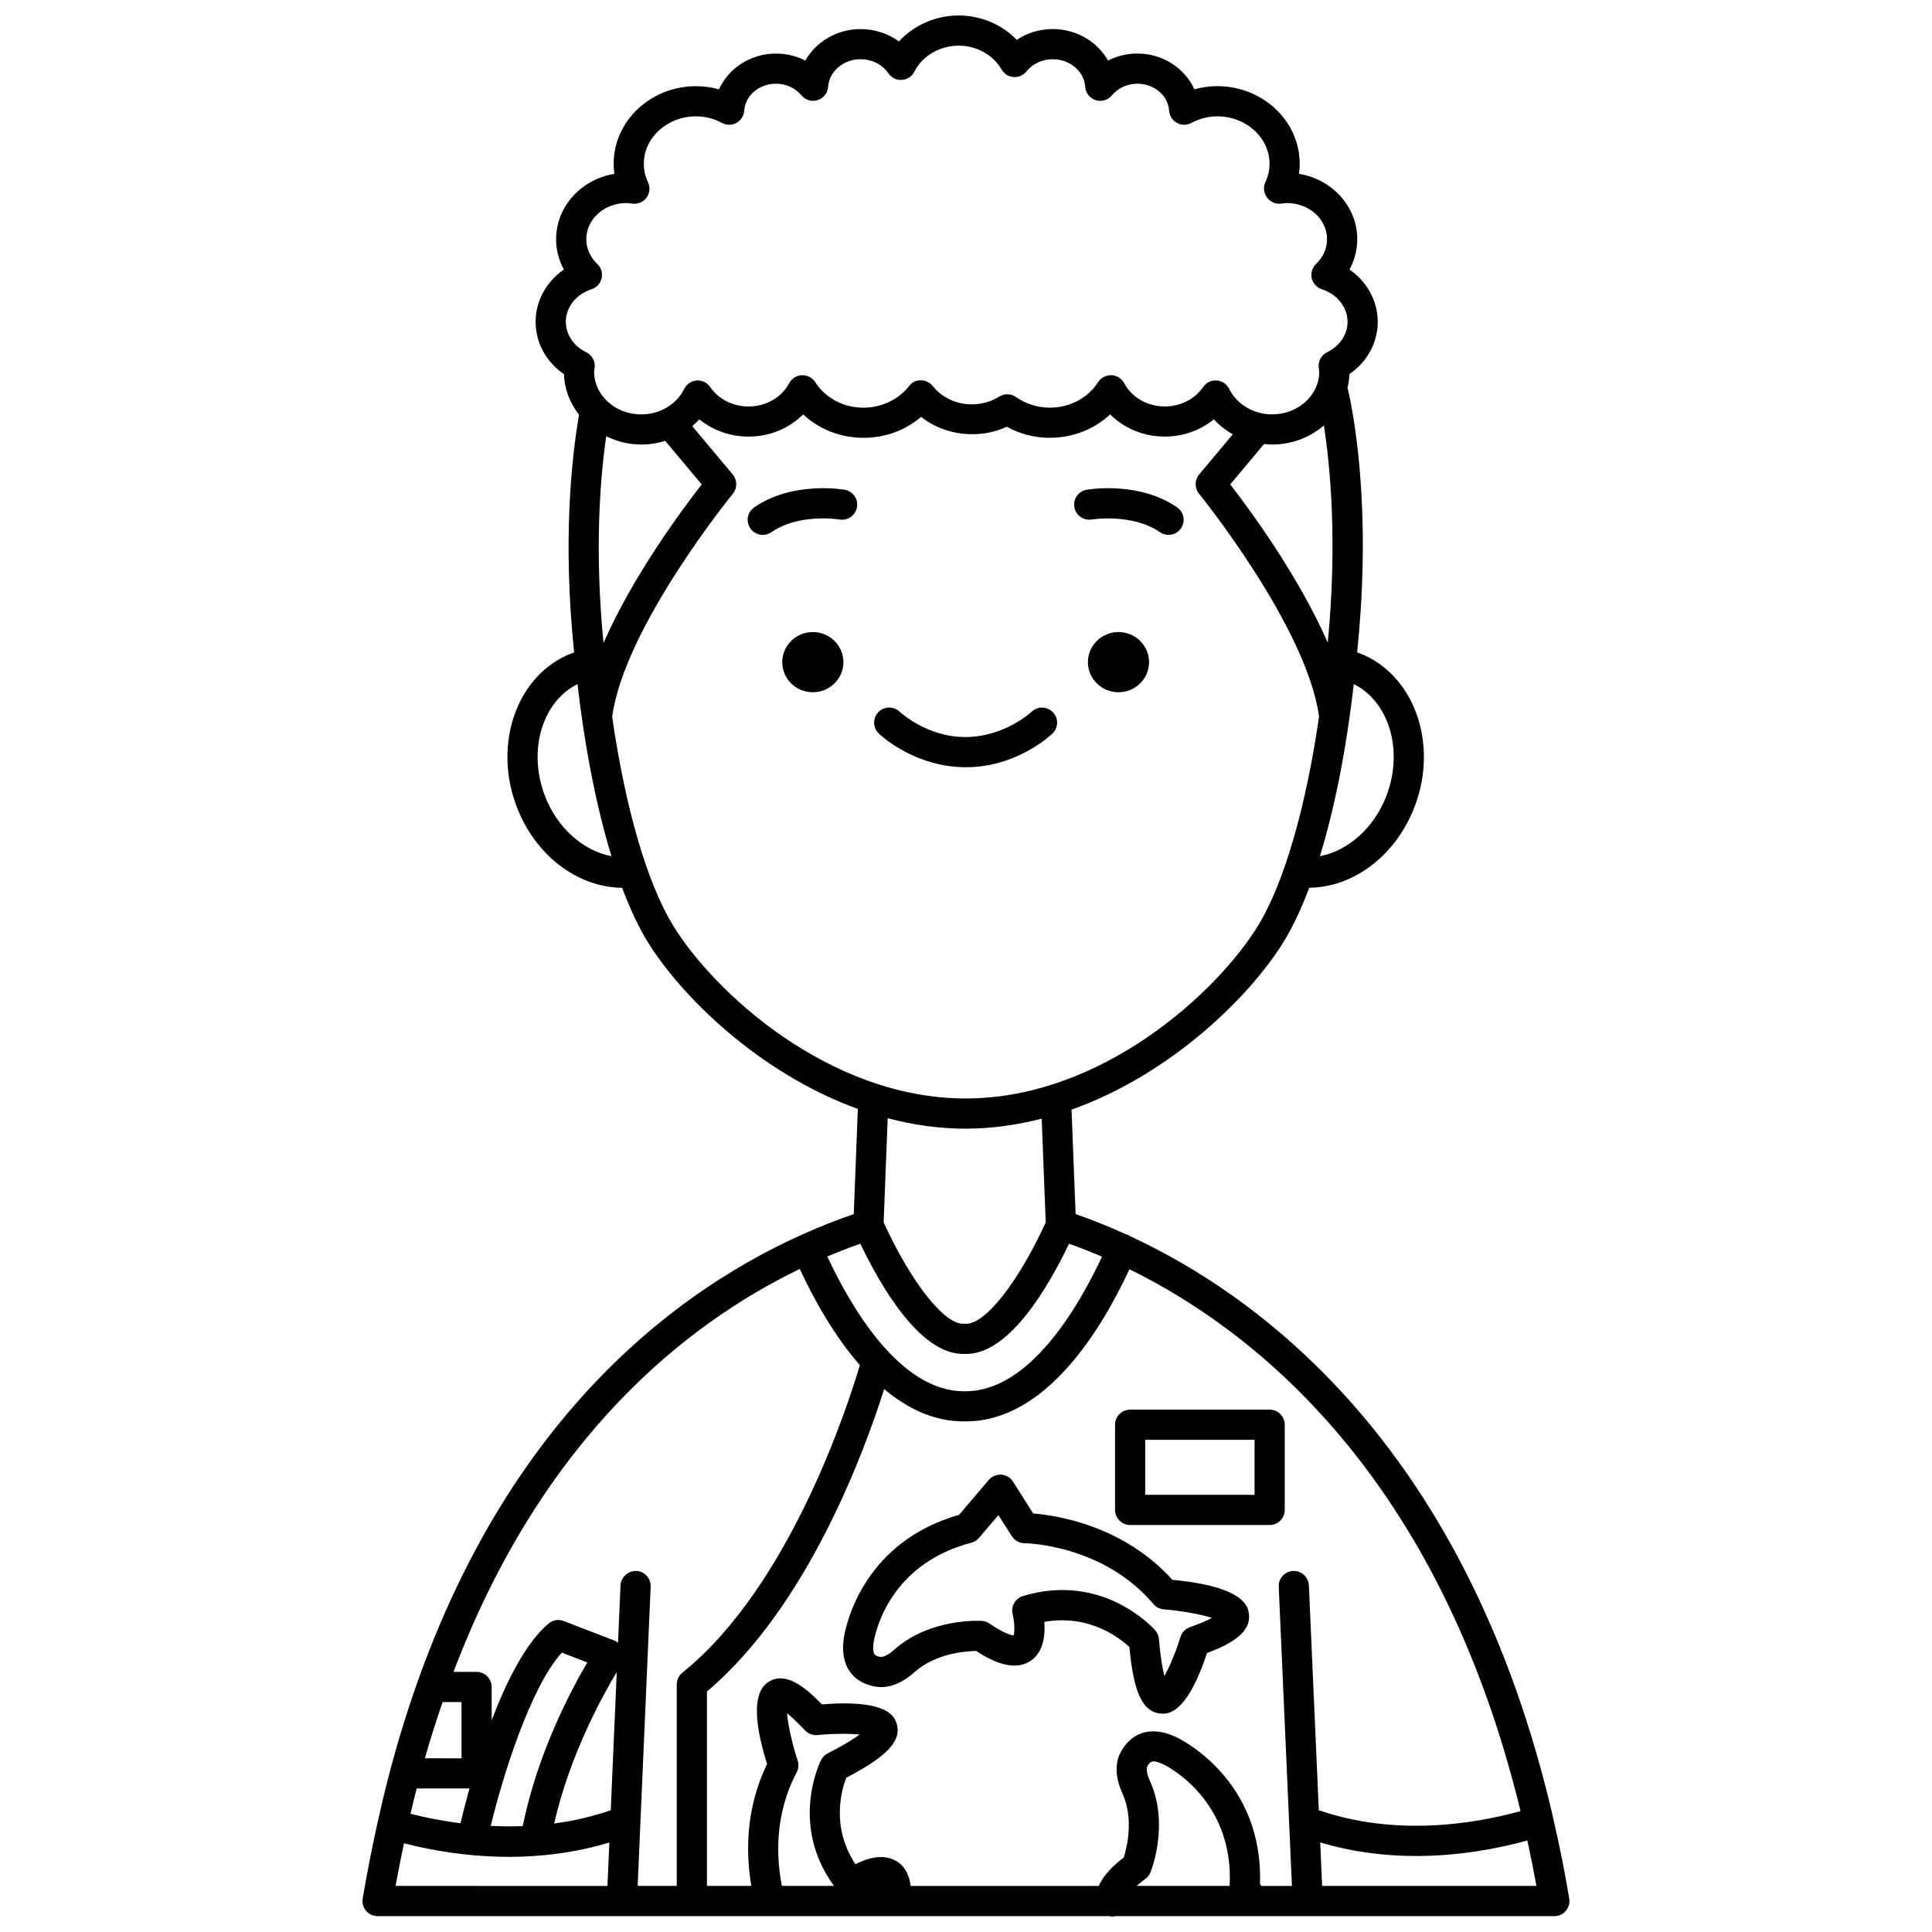 <?xml version="1.0" encoding="UTF-8"?>
<!-- Uploaded to: SVG Repo, www.svgrepo.com, Generator: SVG Repo Mixer Tools -->
<svg width="800px" height="800px" version="1.1" viewBox="144 144 512 512" xmlns="http://www.w3.org/2000/svg">
 <defs>
  <clipPath id="a">
   <path d="m240 148.09h320v503.81h-320z"/>
  </clipPath>
 </defs>
 <path d="m400.06 347.32c13.453 0 22.488-8.574 22.867-8.941 1.582-1.527 1.629-4.047 0.105-5.633-1.523-1.586-4.055-1.648-5.644-0.129-0.07 0.066-7.184 6.703-17.559 6.703h-0.082c-10.062 0-17.145-6.535-17.324-6.703-1.59-1.527-4.113-1.48-5.644 0.109-1.535 1.586-1.492 4.121 0.098 5.652 0.379 0.363 9.41 8.941 23.074 8.941h0.109z"/>
 <path d="m440.41 311.5c-4.473 0-8.102 3.57-8.102 7.977s3.625 7.977 8.102 7.977c4.473 0 8.102-3.57 8.102-7.977 0-4.402-3.625-7.977-8.102-7.977z"/>
 <path d="m433.34 281.67c0.109-0.016 10.766-1.691 18.059 3.367 0.695 0.484 1.488 0.711 2.273 0.711 1.266 0 2.512-0.602 3.289-1.719 1.254-1.816 0.809-4.305-1.008-5.566-10.074-6.992-23.422-4.773-23.984-4.676-2.176 0.379-3.633 2.445-3.254 4.621 0.383 2.18 2.453 3.625 4.625 3.262z"/>
 <path d="m359.41 311.5c-4.473 0-8.102 3.57-8.102 7.977s3.625 7.977 8.102 7.977c4.473 0 8.102-3.57 8.102-7.977-0.008-4.402-3.633-7.977-8.102-7.977z"/>
 <path d="m367.85 273.79c-0.562-0.102-13.91-2.316-23.984 4.676-1.816 1.258-2.262 3.75-1.008 5.566 0.777 1.121 2.023 1.719 3.289 1.719 0.789 0 1.578-0.23 2.273-0.711 7.332-5.09 17.922-3.394 18.07-3.367 2.168 0.371 4.238-1.086 4.613-3.258 0.379-2.18-1.078-4.246-3.254-4.625z"/>
 <path d="m454.7 562.67c-13.035-14.418-30.664-17.09-36.887-17.582l-5.356-8.438c-0.68-1.074-1.832-1.758-3.094-1.848-1.262-0.082-2.5 0.434-3.328 1.398l-7.859 9.242c-24.844 7.113-29.754 28.074-30.492 32.266 0 0.008-0.004 0.02-0.004 0.027l-0.105 0.688c-0.875 6.762 2.102 11.32 8.172 12.508 2.379 0.469 6.144 0.184 10.598-3.789 5.617-5.008 13.59-5.582 16.371-5.621 3.156 2.098 9.707 5.891 14.488 2.562 3.398-2.352 3.809-6.887 3.559-10.266 11.871-2.117 19.977 4.266 22.531 6.656 0.98 10.219 2.828 17.055 8.121 17.621 0.219 0.023 0.492 0.051 0.812 0.051 2.238 0 6.805-1.414 11.641-16.062 6.383-2.418 11.75-5.434 11.098-10.398-0.238-1.797-0.941-7.184-20.266-9.016zm4.617 12.566c-1.191 0.418-2.113 1.383-2.488 2.59-1.188 3.856-2.879 7.891-4.25 10.348-0.473-1.809-1.023-4.832-1.457-9.828-0.07-0.852-0.414-1.656-0.98-2.297-0.461-0.523-9.578-10.676-24.602-10.676-3.223 0-6.719 0.469-10.457 1.598-2.031 0.617-3.231 2.723-2.723 4.785 0.5 2.043 0.598 4.637 0.246 5.644-0.645-0.059-2.512-0.484-6.379-3.148-0.598-0.41-1.297-0.656-2.016-0.699-0.562-0.027-13.793-0.773-23.211 7.625-2.242 2-3.422 1.973-3.742 1.906-1.223-0.238-2.191-0.43-1.77-3.668l0.055-0.344c0.617-3.465 4.723-20.715 25.867-26.23 0.797-0.207 1.504-0.656 2.035-1.281l5.144-6.051 3.555 5.602c0.73 1.152 2 1.852 3.359 1.855 0.207 0 20.754 0.262 34.164 16.125 0.688 0.816 1.672 1.32 2.734 1.402 4.758 0.383 9.84 1.316 12.781 2.258-1.176 0.645-3.031 1.48-5.867 2.484z"/>
 <path d="m439.5 521.57v22.57c0 2.207 1.793 4 4 4h36.973c2.207 0 4-1.793 4-4v-22.57c0-2.207-1.793-4-4-4l-36.973 0.004c-2.207 0-4 1.789-4 3.996zm7.996 4h28.977v14.574l-28.977-0.004z"/>
 <g clip-path="url(#a)">
  <path d="m555.6 625.76c-0.02-0.074 0-0.156-0.023-0.23-0.008-0.031-0.031-0.051-0.043-0.078-22.562-97.418-77.117-137.71-112.13-153.89-0.152-0.094-0.27-0.227-0.438-0.305-0.141-0.059-0.285-0.047-0.422-0.09-4.957-2.254-9.512-4.043-13.496-5.422l-1.078-27.676c26.582-9.469 47.551-30.277 56.359-44.73 2.363-3.875 4.578-8.625 6.629-14.07 11.922-0.145 23.145-8.688 28.039-21.777 6.219-16.652-0.32-34.742-14.578-40.332-0.242-0.098-0.516-0.168-0.77-0.258 4.086-39.211-1.262-64.844-2.543-70.18 0.277-1.16 0.461-2.356 0.504-3.582 4.691-3.211 7.508-8.316 7.508-13.855 0-5.574-2.871-10.684-7.492-13.859 1.348-2.457 2.062-5.203 2.062-8.039 0-8.668-6.68-15.895-15.438-17.316 0.125-0.879 0.184-1.766 0.184-2.664 0-11.344-9.797-20.574-21.836-20.574-2.066 0-4.094 0.285-6.074 0.844-2.516-5.594-8.371-9.492-15.105-9.492-2.758 0-5.418 0.652-7.777 1.863-2.816-4.981-8.355-8.348-14.648-8.348-3.473 0-6.777 1.012-9.539 2.863-3.91-4.062-9.48-6.461-15.406-6.461-6.125 0-11.902 2.594-15.824 6.887-2.871-2.102-6.418-3.281-10.16-3.281-6.293 0-11.836 3.371-14.648 8.348-2.359-1.211-5.016-1.863-7.777-1.863-6.734 0-12.586 3.898-15.105 9.492-1.98-0.559-4.008-0.844-6.074-0.844-12.039 0-21.836 9.227-21.836 20.574 0 0.895 0.059 1.781 0.184 2.664-8.754 1.422-15.438 8.648-15.438 17.316 0 2.84 0.715 5.582 2.062 8.039-4.621 3.176-7.492 8.281-7.492 13.859 0 5.543 2.82 10.648 7.508 13.859 0.141 4.027 1.625 7.719 4 10.762-1.996 11.555-4.363 33.5-1.297 63.004-0.25 0.09-0.52 0.16-0.758 0.25-14.254 5.586-20.789 23.676-14.574 40.328 4.894 13.102 16.125 21.645 28.055 21.781 2.051 5.461 4.262 10.215 6.609 14.07 8.746 14.359 29.508 34.984 55.852 44.535l-1.082 27.863c-4.285 1.477-8.934 3.285-13.828 5.492-0.031 0.012-0.062 0.008-0.098 0.02-0.035 0.016-0.059 0.047-0.094 0.062-36.465 16.477-86.91 55.176-109.82 145.65v0.004c-0.746 2.953-1.48 6.113-2.199 9.332-0.004 0.012-0.016 0.023-0.02 0.035-0.008 0.031 0 0.062-0.008 0.098-1.52 6.812-2.945 13.98-4.07 20.691-0.191 1.16 0.133 2.348 0.891 3.246 0.758 0.898 1.875 1.414 3.051 1.414h193.86c0.238 0.047 0.469 0.129 0.715 0.129 0.305 0 0.609-0.035 0.914-0.113 0.012-0.004 0.02-0.012 0.027-0.012l116.35 0.004c1.176 0 2.289-0.516 3.051-1.414 0.758-0.898 1.082-2.082 0.891-3.246-1.242-7.438-2.688-14.52-4.269-21.371zm-8.641-1.793c-12.465 3.441-33.059 6.758-53.465-0.242l-2.629-59.594c-0.102-2.211-2.055-3.938-4.172-3.816-2.207 0.098-3.914 1.965-3.816 4.172l2.746 62.25v0.012l0.75 17.043h-8.109l-0.359-0.57c0.93-27.688-21.199-38.402-22.133-38.844-6.25-2.981-11.59-1.633-14.641 3.711-1.207 2.109-2.129 5.773 0.34 11.23 3.059 6.75 1.16 14.309 0.332 16.934-2.586 1.996-5.348 4.574-6.613 7.539l-49.848-0.004c-0.398-3.109-1.672-5.371-3.902-6.644-3.492-2-7.723-0.656-10.746 0.887-6.531-9.902-3.684-19.684-2.43-22.91 9.191-4.824 14.891-9.152 13.387-14.238-0.496-1.676-1.965-6.652-19.832-5.211-4.746-4.891-9.652-8.625-13.988-6.055-4.141 2.449-4.324 9.805-0.547 21.867-5.918 12.172-5.566 24.148-4.172 32.297h-11.766v-51.52c26.828-22.598 41.949-64.234 46.961-80.148 6.109 5.129 13.137 8.57 21.086 8.57h0.516c20.992 0 35.68-23.711 43.402-40.32 33.148 16.266 82.094 54.742 103.65 143.61zm-98.199-7.957c-0.965-2.129-0.984-3.438-0.684-3.965 0.602-1.047 1.125-1.957 4.266-0.457 0.77 0.367 18.73 9.258 17.527 32.191h-24.633c0.629-0.551 1.359-1.16 2.312-1.859 0.59-0.438 1.055-1.027 1.332-1.711 0.207-0.512 5.07-12.73-0.121-24.199zm-97.547 27.773c-1.43-7.231-2.102-18.727 3.914-30.082 0.508-0.965 0.605-2.09 0.266-3.125-1.492-4.5-2.582-9.531-2.816-12.539 1.066 0.832 2.609 2.219 4.75 4.519 0.852 0.914 2.09 1.383 3.328 1.254 4-0.402 8.348-0.422 11.195-0.148-1.539 1.129-4.141 2.762-8.508 5.004-0.75 0.383-1.359 1-1.742 1.75-0.367 0.723-8.402 17.191 3.418 33.363zm20.789-170.19c5.481 11.449 15.555 28.691 26.703 29.195 0.102 0.008 0.199 0.012 0.301 0.012h1.297c0.102 0 0.199-0.004 0.301-0.012 11.152-0.496 21.223-17.734 26.703-29.188 2.68 0.949 5.613 2.086 8.742 3.426-6.086 13.039-19.094 35.668-36.137 35.668h-0.516c-17.059 0-30.074-22.676-36.152-35.707 3.043-1.285 5.981-2.422 8.758-3.394zm109.13-211.79c5.285 0 10.078-1.934 13.715-5.051 1.688 10.84 3.609 30.965 1.02 57.57-7.738-17.758-20.777-35.406-25.844-41.941l8.957-10.695c0.715 0.078 1.43 0.117 2.152 0.117zm30.363 92.891c-3.234 8.664-10.227 14.781-17.703 16.203 3.906-12.73 6.996-28.309 8.969-45.609 9.266 4.609 13.227 17.375 8.734 29.406zm-217.55-125.41c0-3.852 2.738-7.316 6.816-8.629 1.344-0.434 2.359-1.539 2.672-2.914 0.316-1.375-0.117-2.816-1.141-3.785-1.883-1.797-2.918-4.129-2.918-6.574 0-5.277 4.758-9.574 10.605-9.574 0.5 0 0.977 0.078 1.598 0.164 1.441 0.195 2.894-0.414 3.762-1.594 0.867-1.18 1.02-2.738 0.395-4.066-0.738-1.57-1.113-3.223-1.113-4.906 0-6.934 6.211-12.578 13.836-12.578 2.379 0 4.703 0.59 6.91 1.762 1.199 0.641 2.637 0.625 3.82-0.039 1.184-0.66 1.949-1.875 2.043-3.227 0.27-4.008 3.961-7.144 8.406-7.144 2.664 0 5.125 1.133 6.766 3.098 1.043 1.25 2.75 1.754 4.305 1.25 1.555-0.504 2.648-1.902 2.758-3.531 0.281-4.094 4.059-7.305 8.598-7.305 3.019 0 5.777 1.402 7.379 3.75 0.797 1.168 2.144 1.832 3.566 1.734 1.414-0.094 2.672-0.926 3.305-2.191 2.117-4.18 6.723-6.887 11.734-6.887 4.766 0 9.133 2.426 11.391 6.332 0.66 1.141 1.836 1.879 3.152 1.984 1.336 0.098 2.59-0.449 3.418-1.473 1.668-2.062 4.215-3.246 6.984-3.246 4.543 0 8.32 3.207 8.598 7.305 0.113 1.633 1.203 3.027 2.758 3.531 1.551 0.504 3.258 0.004 4.305-1.25 1.641-1.973 4.102-3.098 6.766-3.098 4.445 0 8.141 3.137 8.406 7.144 0.09 1.352 0.859 2.566 2.043 3.227 1.184 0.664 2.617 0.676 3.82 0.039 2.207-1.168 4.531-1.762 6.91-1.762 7.629 0 13.836 5.641 13.836 12.578 0 1.684-0.375 3.332-1.113 4.906-0.625 1.328-0.398 2.879 0.469 4.059 0.867 1.18 2.379 1.781 3.836 1.582 0.48-0.062 0.957-0.145 1.453-0.145 5.848 0 10.605 4.293 10.605 9.574 0 2.441-1.035 4.773-2.918 6.57-1.02 0.977-1.457 2.414-1.141 3.785 0.316 1.375 1.332 2.484 2.672 2.914 4.078 1.312 6.816 4.777 6.816 8.629 0 3.348-2.074 6.438-5.418 8.062-1.523 0.742-2.414 2.363-2.223 4.047l0.082 0.633c0.023 0.156 0.059 0.312 0.059 0.473 0 6.242-5.598 11.316-12.48 11.316-4.91 0-9.375-2.652-11.387-6.754-0.625-1.277-1.879-2.129-3.293-2.231-0.098-0.008-0.195-0.012-0.297-0.012-1.312 0-2.543 0.645-3.293 1.73-2.227 3.234-6.035 5.164-10.188 5.164-4.602 0-8.73-2.367-10.773-6.18-0.668-1.25-1.949-2.051-3.371-2.102-1.402-0.02-2.754 0.645-3.519 1.836-2.719 4.242-7.5 6.769-12.797 6.769-3.227 0-6.336-0.98-8.992-2.832-1.32-0.918-3.062-0.961-4.414-0.105-2.144 1.344-4.66 2.059-7.277 2.059-4.117 0-7.887-1.77-10.348-4.859-0.758-0.953-1.91-1.508-3.125-1.508-1.305-0.105-2.387 0.562-3.148 1.531-2.812 3.578-7.32 5.719-12.074 5.719-5.297 0-10.078-2.531-12.797-6.769-0.762-1.191-2.055-1.852-3.523-1.836-1.414 0.055-2.699 0.855-3.367 2.106-2.043 3.812-6.168 6.18-10.77 6.18-4.152 0-7.965-1.93-10.188-5.16-0.809-1.172-2.184-1.84-3.586-1.719-1.414 0.105-2.672 0.953-3.293 2.231-2.008 4.102-6.477 6.754-11.387 6.754-6.879 0-12.48-5.078-12.48-11.316 0-0.16 0.035-0.316 0.059-0.473l0.082-0.648c0.184-1.68-0.707-3.289-2.227-4.031-3.336-1.637-5.414-4.723-5.414-8.074zm9.992 85.117c-2.391-24.402-0.949-43.203 0.715-54.785 2.793 1.355 5.918 2.191 9.273 2.191 2.195 0 4.34-0.344 6.359-0.977l9.672 11.551c-5.102 6.543-18.246 24.234-26.02 42.02zm-15.613 40.293c-4.492-12.031-0.531-24.797 8.73-29.406 1.988 17.277 5.094 32.883 8.996 45.613-7.469-1.41-14.488-7.535-17.727-16.207zm34 34.484c-6.875-11.281-12.598-31.047-16.094-55.227 3.211-23.742 31.695-58.75 31.98-59.105 1.219-1.488 1.207-3.625-0.027-5.102l-10.738-12.816c0.672-0.559 1.316-1.148 1.906-1.789 3.582 2.914 8.172 4.566 13.027 4.566 5.574 0 10.75-2.168 14.465-5.887 4.219 3.949 9.895 6.207 15.992 6.207 5.746 0 11.113-1.984 15.273-5.551 6.133 4.949 15.41 6.043 22.691 2.617 3.496 1.922 7.394 2.93 11.41 2.93 6.102 0 11.777-2.25 15.992-6.207 3.715 3.715 8.891 5.887 14.465 5.887 4.852 0 9.441-1.652 13.023-4.566 1.449 1.57 3.152 2.902 5.027 3.957l-8.926 10.652c-1.23 1.473-1.246 3.606-0.031 5.094 0.289 0.352 28.562 35.293 31.805 59.066-3.473 23.977-9.25 44.062-16.082 55.273-10.824 17.762-41.457 45.93-77.586 45.93-36.121 0.004-66.75-28.172-77.574-45.93zm77.586 53.93c6.938 0 13.668-0.988 20.148-2.656l1.07 27.465c-0.09 0.203-0.172 0.398-0.301 0.676-7.16 15.434-15.68 26.211-20.723 26.211l-0.906 0.004c-5.043 0-13.562-10.777-20.723-26.211-0.129-0.281-0.211-0.473-0.301-0.676l1.074-27.578c6.633 1.742 13.539 2.766 20.66 2.766zm-43.961 37.18c3.711 7.992 9.043 17.617 15.922 25.484-3.078 10.426-18.52 58.613-47.027 81.492-0.945 0.758-1.496 1.906-1.496 3.117v53.406h-10.359l3.445-79.305c0.098-2.207-1.617-4.074-3.82-4.168-2.09-0.062-4.074 1.609-4.168 3.82l-0.664 15.234c-0.258-0.176-0.477-0.402-0.773-0.52l-13.613-5.262c-1.359-0.531-2.898-0.273-4.016 0.668-6.027 5.074-11.137 15.273-15.082 25.633v-8.82c0-2.207-1.793-4-4-4h-6.117c23.656-62.332 61.93-92.379 91.77-106.78zm-94.652 114.78h5.008v14.902l-9.711-0.004c1.469-5.16 3.055-10.102 4.703-14.898zm-7.121 23.871v0c0.082-0.332 0.18-0.645 0.266-0.973h13.977c-1.047 3.746-1.848 6.934-2.391 9.207-5.387-0.684-9.957-1.656-13.238-2.5 0.453-1.965 0.922-3.887 1.387-5.734zm38.715-36.973 6.75 2.606c-4.418 7.508-13.223 24.164-17.113 43.363-2.93 0.109-5.769 0.078-8.484-0.055 3.055-12.668 10.465-36.73 18.848-45.914zm14.555 5.152-1.59 36.621c-5.035 1.73-10.078 2.856-14.996 3.504 4.18-18.391 13.086-34.34 16.586-40.125zm-56.387 45.371c6.602 1.703 16.453 3.594 27.883 3.594 8.277 0 17.352-1.02 26.539-3.801l-0.5 11.508-56.152-0.004c0.676-3.731 1.434-7.539 2.231-11.297zm243.32 11.301-0.508-11.531c8.688 2.602 17.316 3.602 25.359 3.602 11.582 0 21.922-2.019 29.539-4.102 0.852 3.918 1.66 7.922 2.402 12.027h-56.793z"/>
 </g>
</svg>